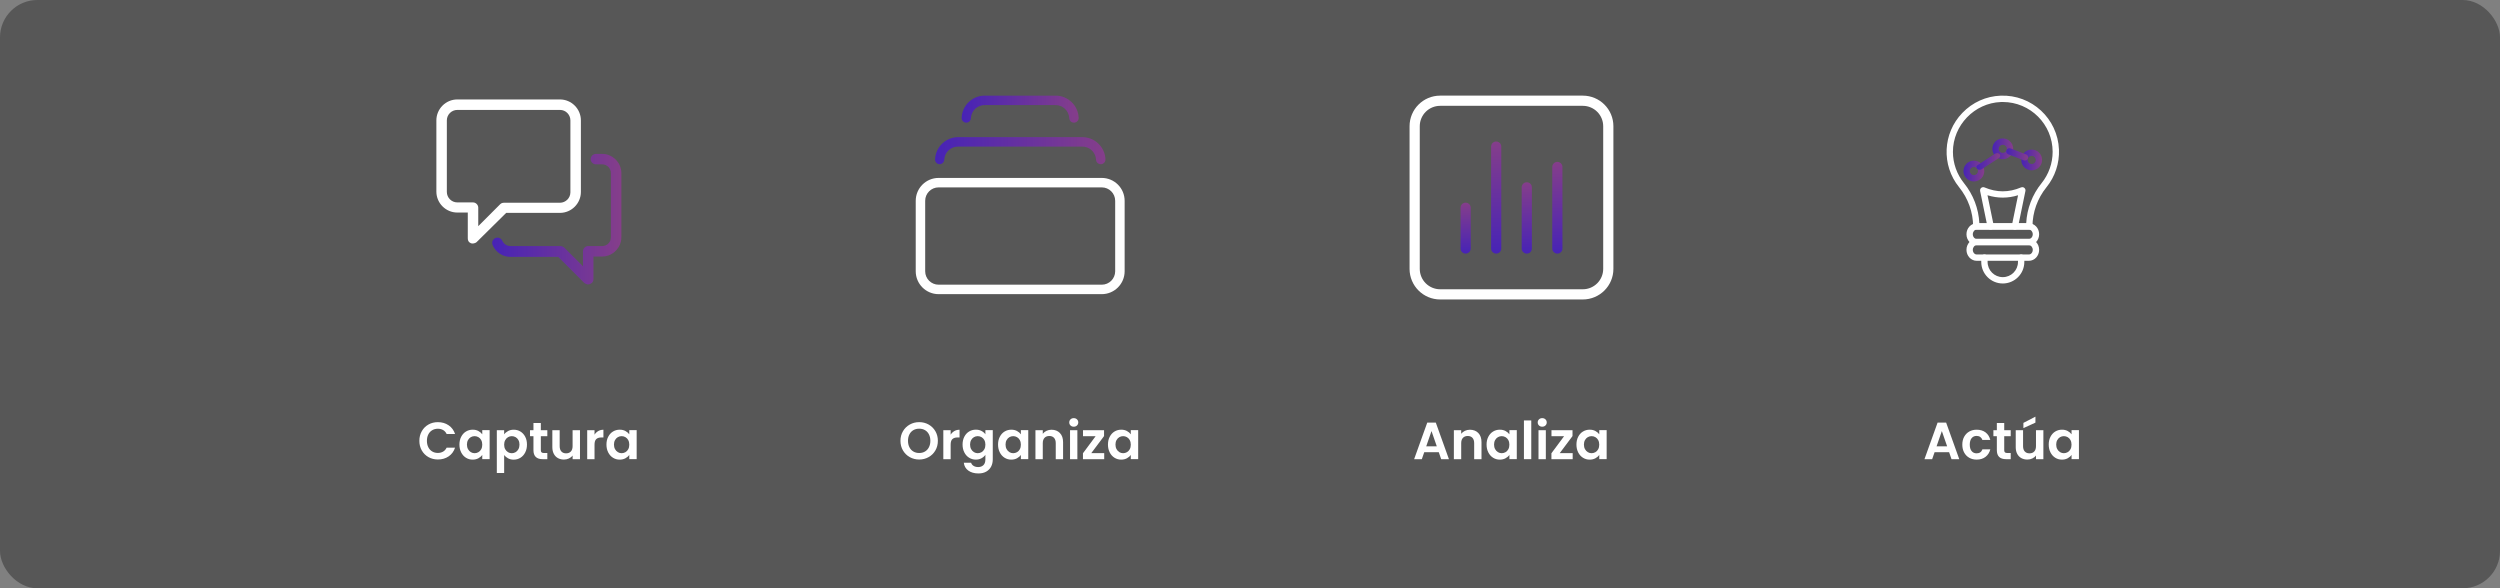 <?xml version="1.0" encoding="UTF-8"?>
<svg id="Capa_2" data-name="Capa 2" xmlns="http://www.w3.org/2000/svg" xmlns:xlink="http://www.w3.org/1999/xlink" viewBox="0 0 1551.77 365.15">
  <rect x="0" y="0" width="1551.77" height="365.15" fill="#808080" stroke="none"/>
  <defs>
    <style>
      .cls-1 {
        fill: url(#linear-gradient);
      }

      .cls-1, .cls-2, .cls-3, .cls-4, .cls-5, .cls-6, .cls-7, .cls-8, .cls-9, .cls-10, .cls-11, .cls-12, .cls-13, .cls-14, .cls-15 {
        stroke-width: 0px;
      }

      .cls-2 {
        fill: url(#linear-gradient-11);
      }

      .cls-3 {
        fill: url(#linear-gradient-12);
      }

      .cls-4 {
        fill: url(#linear-gradient-10);
      }

      .cls-5 {
        fill: #191919;
        opacity: .4;
      }

      .cls-6 {
        fill-rule: evenodd;
      }

      .cls-6, .cls-15 {
        fill: #fff;
      }

      .cls-7 {
        fill: url(#linear-gradient-4);
      }

      .cls-8 {
        fill: url(#linear-gradient-2);
      }

      .cls-9 {
        fill: url(#linear-gradient-3);
      }

      .cls-10 {
        fill: url(#linear-gradient-8);
      }

      .cls-11 {
        fill: url(#linear-gradient-9);
      }

      .cls-12 {
        fill: url(#linear-gradient-7);
      }

      .cls-13 {
        fill: url(#linear-gradient-5);
      }

      .cls-14 {
        fill: url(#linear-gradient-6);
      }
    </style>
    <linearGradient id="linear-gradient" x1="305.5" y1="136.04" x2="385.69" y2="136.04" gradientUnits="userSpaceOnUse">
      <stop offset="0" stop-color="#4723b6"/>
      <stop offset="1" stop-color="#853e8a"/>
    </linearGradient>
    <linearGradient id="linear-gradient-2" x1="1218.75" y1="106.18" x2="1231.67" y2="106.18" xlink:href="#linear-gradient"/>
    <linearGradient id="linear-gradient-3" x1="1254.63" y1="99.28" x2="1267.54" y2="99.28" xlink:href="#linear-gradient"/>
    <linearGradient id="linear-gradient-4" x1="1236.69" y1="92.38" x2="1249.6" y2="92.38" xlink:href="#linear-gradient"/>
    <linearGradient id="linear-gradient-5" x1="1226.8" y1="100.23" x2="1241.57" y2="100.23" xlink:href="#linear-gradient"/>
    <linearGradient id="linear-gradient-6" x1="1245.29" y1="95.82" x2="1258.87" y2="95.82" xlink:href="#linear-gradient"/>
    <linearGradient id="linear-gradient-7" x1="580.43" y1="93.52" x2="686.19" y2="93.52" xlink:href="#linear-gradient"/>
    <linearGradient id="linear-gradient-8" x1="596.92" y1="67.75" x2="669.56" y2="67.75" xlink:href="#linear-gradient"/>
    <linearGradient id="linear-gradient-9" x1="928.7" y1="157.41" x2="928.7" y2="87.82" xlink:href="#linear-gradient"/>
    <linearGradient id="linear-gradient-10" x1="947.68" y1="157.41" x2="947.68" y2="113.13" xlink:href="#linear-gradient"/>
    <linearGradient id="linear-gradient-11" x1="909.73" y1="157.41" x2="909.73" y2="125.78" xlink:href="#linear-gradient"/>
    <linearGradient id="linear-gradient-12" x1="966.66" y1="157.41" x2="966.66" y2="100.48" xlink:href="#linear-gradient"/>
  </defs>
  <g id="Layer_1" data-name="Layer 1">
    <g>
      <rect class="cls-5" width="1551.77" height="365.15" rx="23.2" ry="23.2"/>
      <g>
        <g>
          <g>
            <path class="cls-15" d="M261.81,267.64c1.01-1.77,2.38-3.14,4.13-4.13,1.74-.99,3.7-1.48,5.86-1.48,2.53,0,4.75.65,6.66,1.95,1.91,1.3,3.24,3.1,4,5.39h-5.23c-.52-1.08-1.25-1.9-2.19-2.44-.94-.54-2.03-.81-3.27-.81-1.32,0-2.5.31-3.52.93-1.03.62-1.83,1.49-2.4,2.62-.57,1.13-.86,2.45-.86,3.96s.29,2.81.86,3.95c.57,1.14,1.38,2.01,2.4,2.63s2.2.93,3.52.93c1.23,0,2.32-.28,3.27-.83.94-.55,1.67-1.37,2.19-2.45h5.23c-.76,2.32-2.08,4.12-3.98,5.41-1.9,1.29-4.12,1.93-6.68,1.93-2.17,0-4.12-.49-5.86-1.48-1.74-.99-3.12-2.36-4.13-4.11-1.01-1.75-1.51-3.75-1.51-5.98s.5-4.23,1.51-5.99Z"/>
            <path class="cls-15" d="M286.27,271.1c.73-1.41,1.71-2.49,2.96-3.25,1.25-.76,2.64-1.14,4.17-1.14,1.34,0,2.52.27,3.52.81,1.01.54,1.81,1.22,2.42,2.05v-2.57h4.58v18h-4.58v-2.63c-.58.84-1.39,1.54-2.42,2.1-1.03.55-2.21.83-3.56.83-1.52,0-2.9-.39-4.14-1.17-1.25-.78-2.23-1.88-2.96-3.3-.73-1.42-1.09-3.05-1.09-4.89s.36-3.43,1.09-4.84ZM298.7,273.17c-.43-.79-1.02-1.4-1.75-1.82s-1.53-.63-2.37-.63-1.62.21-2.34.62c-.71.41-1.29,1.01-1.74,1.8-.44.79-.67,1.73-.67,2.81s.22,2.03.67,2.84c.44.81,1.03,1.44,1.75,1.87.73.43,1.5.65,2.32.65s1.64-.21,2.37-.63,1.32-1.03,1.75-1.82c.43-.79.65-1.74.65-2.84s-.22-2.05-.65-2.84Z"/>
            <path class="cls-15" d="M315.35,267.55c1.03-.55,2.2-.83,3.52-.83,1.54,0,2.93.38,4.17,1.14,1.25.76,2.23,1.84,2.96,3.23.73,1.4,1.09,3.02,1.09,4.86s-.36,3.47-1.09,4.89c-.73,1.42-1.71,2.52-2.96,3.3-1.25.78-2.64,1.17-4.17,1.17-1.32,0-2.49-.27-3.49-.81-1.01-.54-1.82-1.22-2.45-2.05v11.14h-4.55v-26.57h4.55v2.6c.58-.82,1.39-1.51,2.42-2.06ZM321.78,273.14c-.44-.79-1.03-1.39-1.75-1.8-.73-.41-1.51-.62-2.36-.62s-1.6.21-2.32.63c-.73.42-1.31,1.03-1.75,1.84-.44.8-.67,1.74-.67,2.83s.22,2.03.67,2.83c.44.8,1.03,1.41,1.75,1.84.73.42,1.5.63,2.32.63s1.63-.22,2.36-.65c.73-.43,1.31-1.05,1.75-1.85.44-.8.67-1.75.67-2.86s-.22-2.02-.67-2.81Z"/>
            <path class="cls-15" d="M335.7,270.75v8.71c0,.61.15,1.04.44,1.32.29.27.79.41,1.48.41h2.11v3.83h-2.86c-3.83,0-5.75-1.86-5.75-5.59v-8.67h-2.14v-3.74h2.14v-4.45h4.58v4.45h4.03v3.74h-4.03Z"/>
            <path class="cls-15" d="M360,267.01v18h-4.58v-2.27c-.58.78-1.35,1.39-2.29,1.84-.94.44-1.97.67-3.07.67-1.41,0-2.65-.3-3.74-.89-1.08-.6-1.93-1.47-2.55-2.63-.62-1.16-.93-2.54-.93-4.14v-10.56h4.55v9.91c0,1.43.36,2.53,1.07,3.3.71.77,1.69,1.15,2.92,1.15s2.24-.38,2.96-1.15c.71-.77,1.07-1.87,1.07-3.3v-9.91h4.58Z"/>
            <path class="cls-15" d="M371.32,267.56c.94-.54,2.02-.81,3.23-.81v4.78h-1.2c-1.43,0-2.51.34-3.23,1.01-.73.67-1.09,1.84-1.09,3.51v8.97h-4.55v-18h4.55v2.79c.58-.95,1.35-1.7,2.29-2.24Z"/>
            <path class="cls-15" d="M377.53,271.1c.73-1.41,1.71-2.49,2.96-3.25,1.25-.76,2.64-1.14,4.17-1.14,1.34,0,2.52.27,3.52.81,1.01.54,1.81,1.22,2.42,2.05v-2.57h4.58v18h-4.58v-2.63c-.58.84-1.39,1.54-2.42,2.1-1.03.55-2.21.83-3.56.83-1.52,0-2.9-.39-4.14-1.17-1.25-.78-2.23-1.88-2.96-3.3-.73-1.42-1.09-3.05-1.09-4.89s.36-3.43,1.09-4.84ZM389.96,273.17c-.43-.79-1.02-1.4-1.75-1.82s-1.53-.63-2.37-.63-1.62.21-2.34.62c-.71.41-1.29,1.01-1.74,1.8-.44.79-.67,1.73-.67,2.81s.22,2.03.67,2.84c.44.81,1.03,1.44,1.75,1.87.73.43,1.5.65,2.32.65s1.64-.21,2.37-.63,1.32-1.03,1.75-1.82c.43-.79.65-1.74.65-2.84s-.22-2.05-.65-2.84Z"/>
          </g>
          <g>
            <path class="cls-15" d="M292.31,150.99c-1.52-.65-1.95-1.73-1.95-3.03v-16.03h-6.5c-7.15,0-13-5.85-13-13v-44.2c0-7.15,5.85-13,13-13h63.7c7.15,0,13,5.85,13,13v44.41c0,7.15-5.85,13-13,13h-33.36l-18.42,18.2c-.65.65-2.6,1.08-3.47.65ZM283.86,68.23c-3.47,0-6.5,2.82-6.5,6.5v44.41c0,3.47,2.82,6.5,6.5,6.5h9.75c1.73,0,3.25,1.52,3.25,3.25v11.48l13.65-13.65c.65-.65,1.52-.87,2.38-.87h34.66c3.47,0,6.5-2.82,6.5-6.5v-44.63c0-3.47-2.82-6.5-6.5-6.5h-63.7Z"/>
            <path class="cls-1" d="M365.11,176.56c-.87,0-1.73-.43-2.38-.87l-16.25-16.25h-29.68c-4.77,0-9.1-2.82-11.05-7.37-.65-1.73,0-3.47,1.73-4.33,1.73-.65,3.47,0,4.33,1.73.87,1.95,2.82,3.25,4.98,3.25h30.98c.87,0,1.73.43,2.38.87l11.7,11.7v-9.32c0-1.73,1.52-3.25,3.25-3.25h8.67c3.03,0,5.42-2.38,5.42-5.42v-39.86c0-3.03-2.38-5.42-5.42-5.42h-3.9c-1.73,0-3.25-1.52-3.25-3.25s1.52-3.25,3.25-3.25h3.9c6.5,0,11.92,5.42,11.92,11.92v39.86c0,6.5-5.42,11.92-11.92,11.92h-5.42v14.08c0,2.6-2.6,3.25-3.25,3.25Z"/>
          </g>
        </g>
        <g>
          <g>
            <path class="cls-15" d="M1209.84,280.69h-9.03l-1.5,4.32h-4.78l8.15-22.71h5.3l8.15,22.71h-4.81l-1.49-4.32ZM1208.6,277.05l-3.28-9.49-3.28,9.49h6.56Z"/>
            <path class="cls-15" d="M1219.16,271.12c.76-1.4,1.81-2.48,3.15-3.25,1.34-.77,2.88-1.15,4.61-1.15,2.23,0,4.08.56,5.54,1.67,1.46,1.12,2.44,2.68,2.94,4.69h-4.91c-.26-.78-.7-1.39-1.32-1.84s-1.38-.67-2.29-.67c-1.3,0-2.33.47-3.09,1.41-.76.94-1.14,2.28-1.14,4.01s.38,3.04,1.14,3.98c.76.94,1.79,1.41,3.09,1.41,1.84,0,3.04-.82,3.61-2.47h4.91c-.5,1.95-1.48,3.5-2.96,4.65-1.47,1.15-3.31,1.72-5.52,1.72-1.73,0-3.27-.38-4.61-1.15-1.34-.77-2.39-1.85-3.15-3.25s-1.14-3.03-1.14-4.89.38-3.49,1.14-4.89Z"/>
            <path class="cls-15" d="M1244.04,270.75v8.71c0,.61.15,1.04.44,1.32.29.27.79.41,1.48.41h2.11v3.83h-2.86c-3.83,0-5.75-1.86-5.75-5.59v-8.67h-2.14v-3.74h2.14v-4.45h4.58v4.45h4.03v3.74h-4.03Z"/>
            <path class="cls-15" d="M1268.34,267.01v18h-4.58v-2.27c-.58.78-1.35,1.39-2.29,1.84-.94.44-1.96.67-3.07.67-1.41,0-2.65-.3-3.74-.89-1.08-.6-1.93-1.47-2.55-2.63s-.93-2.54-.93-4.14v-10.56h4.55v9.91c0,1.43.36,2.53,1.07,3.3.71.77,1.69,1.15,2.92,1.15s2.24-.38,2.96-1.15c.71-.77,1.07-1.87,1.07-3.3v-9.91h4.58ZM1263.41,262.33l-7.47,3.41v-3.25l7.47-3.87v3.7Z"/>
            <path class="cls-15" d="M1272.75,271.1c.73-1.41,1.71-2.49,2.96-3.25,1.25-.76,2.64-1.14,4.17-1.14,1.34,0,2.52.27,3.53.81,1.01.54,1.81,1.22,2.42,2.05v-2.57h4.58v18h-4.58v-2.63c-.58.84-1.39,1.54-2.42,2.1-1.03.55-2.21.83-3.56.83-1.52,0-2.9-.39-4.14-1.17-1.25-.78-2.23-1.88-2.96-3.3-.73-1.42-1.09-3.05-1.09-4.89s.36-3.43,1.09-4.84ZM1285.17,273.17c-.43-.79-1.02-1.4-1.75-1.82-.74-.42-1.53-.63-2.37-.63s-1.62.21-2.34.62c-.71.41-1.29,1.01-1.74,1.8-.44.79-.67,1.73-.67,2.81s.22,2.03.67,2.84c.44.81,1.03,1.44,1.75,1.87.73.43,1.5.65,2.32.65s1.63-.21,2.37-.63c.74-.42,1.32-1.03,1.75-1.82.43-.79.65-1.74.65-2.84s-.22-2.05-.65-2.84Z"/>
          </g>
          <g>
            <path class="cls-15" d="M1226.69,142.53c-1.09,0-1.97-.88-1.97-1.97h0c0-8.79-3.09-17.44-8.7-24.37-11.07-13.67-10.2-33.45,2.02-46.11,6.31-6.56,14.74-10.36,23.76-10.7,19.26-.75,35.47,14.25,36.22,33.51.33,8.45-2.42,16.73-7.74,23.3-5.61,6.93-8.7,15.59-8.7,24.37,0,1.09-.88,1.97-1.97,1.97h-32.92ZM1228.61,138.59h29.07c.46-9.09,3.8-17.81,9.53-24.88,4.45-5.51,6.87-12.37,6.88-19.45,0-17.09-13.86-30.95-30.95-30.95-.4,0-.8,0-1.2.02-16.4.62-29.74,14.49-29.74,30.92,0,7.08,2.43,13.95,6.88,19.45,5.74,7.07,9.07,15.79,9.53,24.88h0Z"/>
            <path class="cls-15" d="M1259.37,152.21h-32.43c-3.49,0-6.34-3.05-6.34-6.81s2.84-6.81,6.34-6.81h32.43c3.49,0,6.34,3.05,6.34,6.81s-2.84,6.81-6.34,6.81ZM1226.93,142.53c-1.32,0-2.39,1.29-2.39,2.87s1.07,2.87,2.39,2.87h32.43c1.32,0,2.39-1.29,2.39-2.87s-1.07-2.87-2.39-2.87h-32.43Z"/>
            <path class="cls-15" d="M1259.37,161.88h-32.43c-3.49,0-6.34-3.05-6.34-6.81s2.84-6.81,6.34-6.81h32.43c3.49,0,6.34,3.06,6.34,6.81s-2.84,6.81-6.34,6.81ZM1226.93,152.21c-1.32,0-2.39,1.29-2.39,2.87s1.07,2.87,2.39,2.87h32.43c1.32,0,2.39-1.29,2.39-2.87s-1.07-2.87-2.39-2.87h-32.43Z"/>
            <path class="cls-8" d="M1225.21,112.64c-3.57,0-6.46-2.89-6.46-6.46,0-3.57,2.89-6.46,6.46-6.46,3.57,0,6.46,2.89,6.46,6.46h0c0,3.57-2.89,6.45-6.46,6.46ZM1225.21,103.67c-1.39,0-2.51,1.13-2.51,2.51s1.13,2.51,2.51,2.51,2.51-1.13,2.51-2.51c0-1.39-1.13-2.51-2.51-2.51Z"/>
            <path class="cls-9" d="M1261.09,105.74c-3.57,0-6.46-2.89-6.46-6.45s2.89-6.46,6.45-6.46c3.57,0,6.46,2.89,6.46,6.45h0c0,3.56-2.89,6.45-6.45,6.46ZM1261.09,96.77c-1.39,0-2.51,1.12-2.51,2.51s1.12,2.51,2.51,2.51c1.39,0,2.51-1.12,2.51-2.51h0c0-1.39-1.13-2.51-2.51-2.51Z"/>
            <path class="cls-7" d="M1243.15,98.84c-3.57,0-6.46-2.89-6.46-6.46,0-3.57,2.89-6.46,6.46-6.46,3.57,0,6.46,2.89,6.46,6.46h0c0,3.56-2.89,6.45-6.46,6.46h0ZM1243.15,89.87c-1.39,0-2.51,1.13-2.51,2.51,0,1.39,1.13,2.51,2.51,2.51,1.39,0,2.51-1.13,2.51-2.51h0c0-1.39-1.13-2.51-2.51-2.51h0Z"/>
            <path class="cls-13" d="M1228.77,105.42c-1.09,0-1.97-.75-1.97-1.67,0-.52.28-1,.77-1.32l10.83-7.04c.86-.56,2.1-.43,2.76.3.66.73.5,1.78-.36,2.34l-10.83,7.04c-.34.23-.77.35-1.2.35h0Z"/>
            <path class="cls-14" d="M1256.9,99.64c-.24,0-.48-.05-.7-.13l-9.56-3.68c-1.03-.35-1.58-1.47-1.24-2.5.35-1.03,1.47-1.58,2.5-1.24.05.02.1.04.15.06l9.56,3.68c1.02.39,1.52,1.53,1.13,2.55-.29.76-1.02,1.26-1.84,1.26Z"/>
            <path class="cls-15" d="M1243.15,175.96c-7.38,0-13.36-5.99-13.37-13.37v-2.68c0-1.09.88-1.97,1.97-1.97s1.97.88,1.97,1.97v2.68c0,5.21,4.22,9.43,9.43,9.43s9.43-4.22,9.43-9.43v-2.68c0-1.09.88-1.97,1.97-1.97s1.97.88,1.97,1.97v2.68c0,7.38-5.99,13.36-13.37,13.37Z"/>
            <path class="cls-15" d="M1250.67,142.53c-.13,0-.27-.01-.4-.04-1.07-.22-1.75-1.26-1.54-2.33,0,0,0,0,0,0l3.9-18.97c-6.31,1.96-12.67,1.96-18.98,0l3.9,18.97c.22,1.07-.47,2.11-1.53,2.33-1.07.22-2.11-.47-2.33-1.53h0l-4.62-22.43c-.22-1.07.47-2.11,1.53-2.33.39-.08.8-.04,1.17.12,7.65,3.24,15.08,3.24,22.73,0,1-.43,2.16.04,2.58,1.04.16.37.2.78.12,1.17l-4.62,22.43c-.19.92-.99,1.57-1.93,1.57h0Z"/>
          </g>
        </g>
        <g>
          <g>
            <path class="cls-15" d="M564.7,283.74c-1.78-1-3.18-2.38-4.22-4.14-1.04-1.77-1.56-3.76-1.56-5.99s.52-4.2,1.56-5.96c1.04-1.77,2.45-3.15,4.22-4.14,1.78-1,3.73-1.49,5.85-1.49s4.1.5,5.86,1.49c1.76,1,3.16,2.38,4.19,4.14,1.03,1.77,1.54,3.75,1.54,5.96s-.51,4.23-1.54,5.99c-1.03,1.77-2.43,3.15-4.21,4.14-1.78,1-3.73,1.49-5.85,1.49s-4.07-.5-5.85-1.49ZM574.16,280.25c1.04-.62,1.85-1.5,2.44-2.65.58-1.15.88-2.48.88-4s-.29-2.84-.88-3.98c-.58-1.14-1.4-2.01-2.44-2.62-1.04-.61-2.24-.91-3.61-.91s-2.57.3-3.62.91c-1.05.61-1.87,1.48-2.45,2.62-.58,1.14-.88,2.46-.88,3.98s.29,2.85.88,4c.58,1.15,1.4,2.03,2.45,2.65,1.05.62,2.26.93,3.62.93s2.57-.31,3.61-.93Z"/>
            <path class="cls-15" d="M592.37,267.56c.94-.54,2.02-.81,3.23-.81v4.78h-1.2c-1.43,0-2.51.34-3.23,1.01-.73.67-1.09,1.84-1.09,3.51v8.97h-4.55v-18h4.55v2.79c.58-.95,1.35-1.7,2.29-2.24Z"/>
            <path class="cls-15" d="M609.24,267.51c1.02.53,1.82,1.22,2.4,2.06v-2.57h4.58v18.13c0,1.67-.34,3.16-1.01,4.47-.67,1.31-1.68,2.35-3.02,3.12-1.34.77-2.97,1.15-4.87,1.15-2.56,0-4.65-.6-6.29-1.79-1.64-1.19-2.56-2.82-2.78-4.87h4.52c.24.82.75,1.48,1.54,1.97s1.75.73,2.88.73c1.32,0,2.39-.4,3.22-1.19s1.23-1.99,1.23-3.59v-2.79c-.58.84-1.39,1.55-2.42,2.11-1.03.56-2.2.84-3.52.84-1.52,0-2.9-.39-4.16-1.17-1.26-.78-2.25-1.88-2.97-3.3-.73-1.42-1.09-3.05-1.09-4.89s.36-3.43,1.09-4.84c.73-1.41,1.71-2.49,2.96-3.25,1.25-.76,2.64-1.14,4.17-1.14,1.34,0,2.52.27,3.54.8ZM611,273.17c-.43-.79-1.02-1.4-1.75-1.82s-1.53-.63-2.37-.63-1.62.21-2.34.62c-.71.41-1.29,1.01-1.74,1.8-.44.79-.67,1.73-.67,2.81s.22,2.03.67,2.84c.44.81,1.03,1.44,1.75,1.87.73.43,1.5.65,2.32.65s1.64-.21,2.37-.63,1.32-1.03,1.75-1.82c.43-.79.65-1.74.65-2.84s-.22-2.05-.65-2.84Z"/>
            <path class="cls-15" d="M620.6,271.1c.73-1.41,1.71-2.49,2.96-3.25,1.25-.76,2.64-1.14,4.17-1.14,1.34,0,2.52.27,3.52.81,1.01.54,1.81,1.22,2.42,2.05v-2.57h4.58v18h-4.58v-2.63c-.58.84-1.39,1.54-2.42,2.1-1.03.55-2.21.83-3.56.83-1.52,0-2.9-.39-4.14-1.17-1.25-.78-2.23-1.88-2.96-3.3-.73-1.42-1.09-3.05-1.09-4.89s.36-3.43,1.09-4.84ZM633.02,273.17c-.43-.79-1.02-1.4-1.75-1.82s-1.53-.63-2.37-.63-1.62.21-2.34.62c-.71.41-1.29,1.01-1.74,1.8-.44.79-.67,1.73-.67,2.81s.22,2.03.67,2.84c.44.81,1.03,1.44,1.75,1.87.73.43,1.5.65,2.32.65s1.64-.21,2.37-.63,1.32-1.03,1.75-1.82c.43-.79.65-1.74.65-2.84s-.22-2.05-.65-2.84Z"/>
            <path class="cls-15" d="M657.88,268.78c1.32,1.35,1.98,3.24,1.98,5.67v10.56h-4.55v-9.94c0-1.43-.36-2.53-1.07-3.3-.71-.77-1.69-1.15-2.92-1.15s-2.25.38-2.97,1.15c-.73.77-1.09,1.87-1.09,3.3v9.94h-4.55v-18h4.55v2.24c.61-.78,1.38-1.39,2.32-1.84.94-.44,1.98-.67,3.1-.67,2.14,0,3.88.68,5.2,2.03Z"/>
            <path class="cls-15" d="M664.49,264.1c-.53-.51-.8-1.14-.8-1.9s.27-1.39.8-1.9c.53-.51,1.2-.76,2-.76s1.47.25,2,.76c.53.51.8,1.14.8,1.9s-.27,1.39-.8,1.9c-.53.51-1.2.76-2,.76s-1.47-.25-2-.76ZM668.73,267.01v18h-4.55v-18h4.55Z"/>
            <path class="cls-15" d="M677.37,281.27h8.02v3.74h-13.19v-3.67l7.86-10.59h-7.83v-3.74h13.06v3.67l-7.93,10.59Z"/>
            <path class="cls-15" d="M688.82,271.1c.73-1.41,1.71-2.49,2.96-3.25,1.25-.76,2.64-1.14,4.17-1.14,1.34,0,2.52.27,3.52.81,1.01.54,1.81,1.22,2.42,2.05v-2.57h4.58v18h-4.58v-2.63c-.58.84-1.39,1.54-2.42,2.1-1.03.55-2.21.83-3.56.83-1.52,0-2.9-.39-4.14-1.17-1.25-.78-2.23-1.88-2.96-3.3-.73-1.42-1.09-3.05-1.09-4.89s.36-3.43,1.09-4.84ZM701.25,273.17c-.43-.79-1.02-1.4-1.75-1.82s-1.53-.63-2.37-.63-1.62.21-2.34.62c-.71.41-1.29,1.01-1.74,1.8-.44.79-.67,1.73-.67,2.81s.22,2.03.67,2.84c.44.81,1.03,1.44,1.75,1.87.73.43,1.5.65,2.32.65s1.64-.21,2.37-.63,1.32-1.03,1.75-1.82c.43-.79.65-1.74.65-2.84s-.22-2.05-.65-2.84Z"/>
          </g>
          <g id="Layer_23" data-name="Layer 23">
            <path class="cls-15" d="M683.87,110.44h-101.27c-7.84,0-14.2,6.36-14.2,14.2v43.77c.02,7.83,6.37,14.17,14.2,14.17h101.27c7.83,0,14.18-6.34,14.2-14.17v-43.77c0-7.84-6.36-14.2-14.2-14.2ZM692.2,168.41c-.02,4.59-3.74,8.3-8.33,8.3h-101.27c-4.59,0-8.32-3.71-8.33-8.3v-43.77c0-4.6,3.73-8.33,8.33-8.33h101.27c4.6,0,8.33,3.73,8.33,8.33h0v43.77Z"/>
            <path class="cls-12" d="M583.19,101.93c1.62,0,2.93-1.31,2.93-2.93.28-4.61,4.18-8.16,8.8-8.01h76.45c4.67-.23,8.66,3.34,8.95,8.01,0,1.62,1.31,2.93,2.93,2.93s2.93-1.31,2.93-2.93c-.29-7.91-6.9-14.11-14.82-13.88h-76.28c-7.86-.15-14.38,6.02-14.67,13.88,0,1.55,1.21,2.84,2.76,2.93Z"/>
            <path class="cls-10" d="M599.73,76.14c1.62,0,2.93-1.31,2.93-2.93.27-4.61,4.18-8.16,8.8-7.98h43.42c4.62-.18,8.53,3.37,8.8,7.98,0,1.62,1.31,2.93,2.93,2.93s2.93-1.31,2.93-2.93c-.27-7.85-6.81-14.03-14.67-13.85h-43.3c-7.86-.18-14.4,5.99-14.67,13.85,0,1.58,1.24,2.87,2.82,2.93Z"/>
          </g>
        </g>
        <g>
          <g>
            <path class="cls-15" d="M893.07,280.69h-9.03l-1.5,4.32h-4.78l8.15-22.71h5.3l8.15,22.71h-4.81l-1.49-4.32ZM891.83,277.05l-3.28-9.49-3.28,9.49h6.56Z"/>
            <path class="cls-15" d="M917.6,268.78c1.32,1.35,1.98,3.24,1.98,5.67v10.56h-4.55v-9.94c0-1.43-.36-2.53-1.07-3.3-.71-.77-1.69-1.15-2.92-1.15s-2.25.38-2.97,1.15c-.73.77-1.09,1.87-1.09,3.3v9.94h-4.55v-18h4.55v2.24c.61-.78,1.38-1.39,2.32-1.84.94-.44,1.98-.67,3.1-.67,2.14,0,3.88.68,5.2,2.03Z"/>
            <path class="cls-15" d="M923.82,271.1c.73-1.41,1.71-2.49,2.96-3.25,1.25-.76,2.64-1.14,4.17-1.14,1.34,0,2.52.27,3.53.81,1.01.54,1.81,1.22,2.42,2.05v-2.57h4.58v18h-4.58v-2.63c-.58.84-1.39,1.54-2.42,2.1-1.03.55-2.21.83-3.56.83-1.52,0-2.9-.39-4.14-1.17-1.25-.78-2.23-1.88-2.96-3.3-.73-1.42-1.09-3.05-1.09-4.89s.36-3.43,1.09-4.84ZM936.24,273.17c-.43-.79-1.02-1.4-1.75-1.82-.74-.42-1.53-.63-2.37-.63s-1.62.21-2.34.62c-.71.41-1.29,1.01-1.74,1.8-.44.79-.67,1.73-.67,2.81s.22,2.03.67,2.84c.44.81,1.03,1.44,1.75,1.87.73.43,1.5.65,2.32.65s1.63-.21,2.37-.63c.74-.42,1.32-1.03,1.75-1.82.43-.79.65-1.74.65-2.84s-.22-2.05-.65-2.84Z"/>
            <path class="cls-15" d="M950.47,260.97v24.04h-4.55v-24.04h4.55Z"/>
            <path class="cls-15" d="M955.27,264.1c-.53-.51-.8-1.14-.8-1.9s.27-1.39.8-1.9c.53-.51,1.2-.76,2-.76s1.47.25,2,.76c.53.51.8,1.14.8,1.9s-.26,1.39-.8,1.9c-.53.51-1.2.76-2,.76s-1.47-.25-2-.76ZM959.51,267.01v18h-4.55v-18h4.55Z"/>
            <path class="cls-15" d="M968.15,281.27h8.02v3.74h-13.19v-3.67l7.86-10.59h-7.83v-3.74h13.06v3.67l-7.93,10.59Z"/>
            <path class="cls-15" d="M979.6,271.1c.73-1.41,1.71-2.49,2.96-3.25,1.25-.76,2.64-1.14,4.17-1.14,1.34,0,2.52.27,3.53.81,1.01.54,1.81,1.22,2.42,2.05v-2.57h4.58v18h-4.58v-2.63c-.58.84-1.39,1.54-2.42,2.1-1.03.55-2.21.83-3.56.83-1.52,0-2.9-.39-4.14-1.17-1.25-.78-2.23-1.88-2.96-3.3-.73-1.42-1.09-3.05-1.09-4.89s.36-3.43,1.09-4.84ZM992.02,273.17c-.43-.79-1.02-1.4-1.75-1.82-.74-.42-1.53-.63-2.37-.63s-1.62.21-2.34.62c-.71.41-1.29,1.01-1.74,1.8-.44.79-.67,1.73-.67,2.81s.22,2.03.67,2.84c.44.81,1.03,1.44,1.75,1.87.73.43,1.5.65,2.32.65s1.63-.21,2.37-.63c.74-.42,1.32-1.03,1.75-1.82.43-.79.65-1.74.65-2.84s-.22-2.05-.65-2.84Z"/>
          </g>
          <g>
            <path class="cls-11" d="M925.54,90.99c0-1.75,1.42-3.16,3.16-3.16s3.16,1.42,3.16,3.16v63.26c0,1.75-1.42,3.16-3.16,3.16s-3.16-1.42-3.16-3.16v-63.26Z"/>
            <path class="cls-4" d="M947.68,113.13c-1.75,0-3.16,1.42-3.16,3.16v37.96c0,1.75,1.42,3.16,3.16,3.16s3.16-1.42,3.16-3.16v-37.96c0-1.75-1.42-3.16-3.16-3.16Z"/>
            <path class="cls-2" d="M909.73,125.78c-1.75,0-3.16,1.42-3.16,3.16v25.3c0,1.75,1.42,3.16,3.16,3.16s3.16-1.42,3.16-3.16v-25.3c0-1.75-1.42-3.16-3.16-3.16Z"/>
            <path class="cls-3" d="M966.66,100.48c-1.75,0-3.16,1.42-3.16,3.16v50.61c0,1.75,1.42,3.16,3.16,3.16s3.16-1.42,3.16-3.16v-50.61c0-1.75-1.42-3.16-3.16-3.16Z"/>
            <path class="cls-6" d="M893.91,59.36h88.56c10.48,0,18.98,8.5,18.98,18.98v88.56c0,10.48-8.5,18.98-18.98,18.98h-88.56c-10.48,0-18.98-8.5-18.98-18.98v-88.56c0-10.48,8.5-18.98,18.98-18.98ZM982.47,179.55c6.98,0,12.65-5.67,12.65-12.65v-88.56c0-6.98-5.67-12.65-12.65-12.65h-88.56c-6.98,0-12.65,5.67-12.65,12.65v88.56c0,6.98,5.67,12.65,12.65,12.65h88.56Z"/>
          </g>
        </g>
      </g>
    </g>
  </g>
</svg>